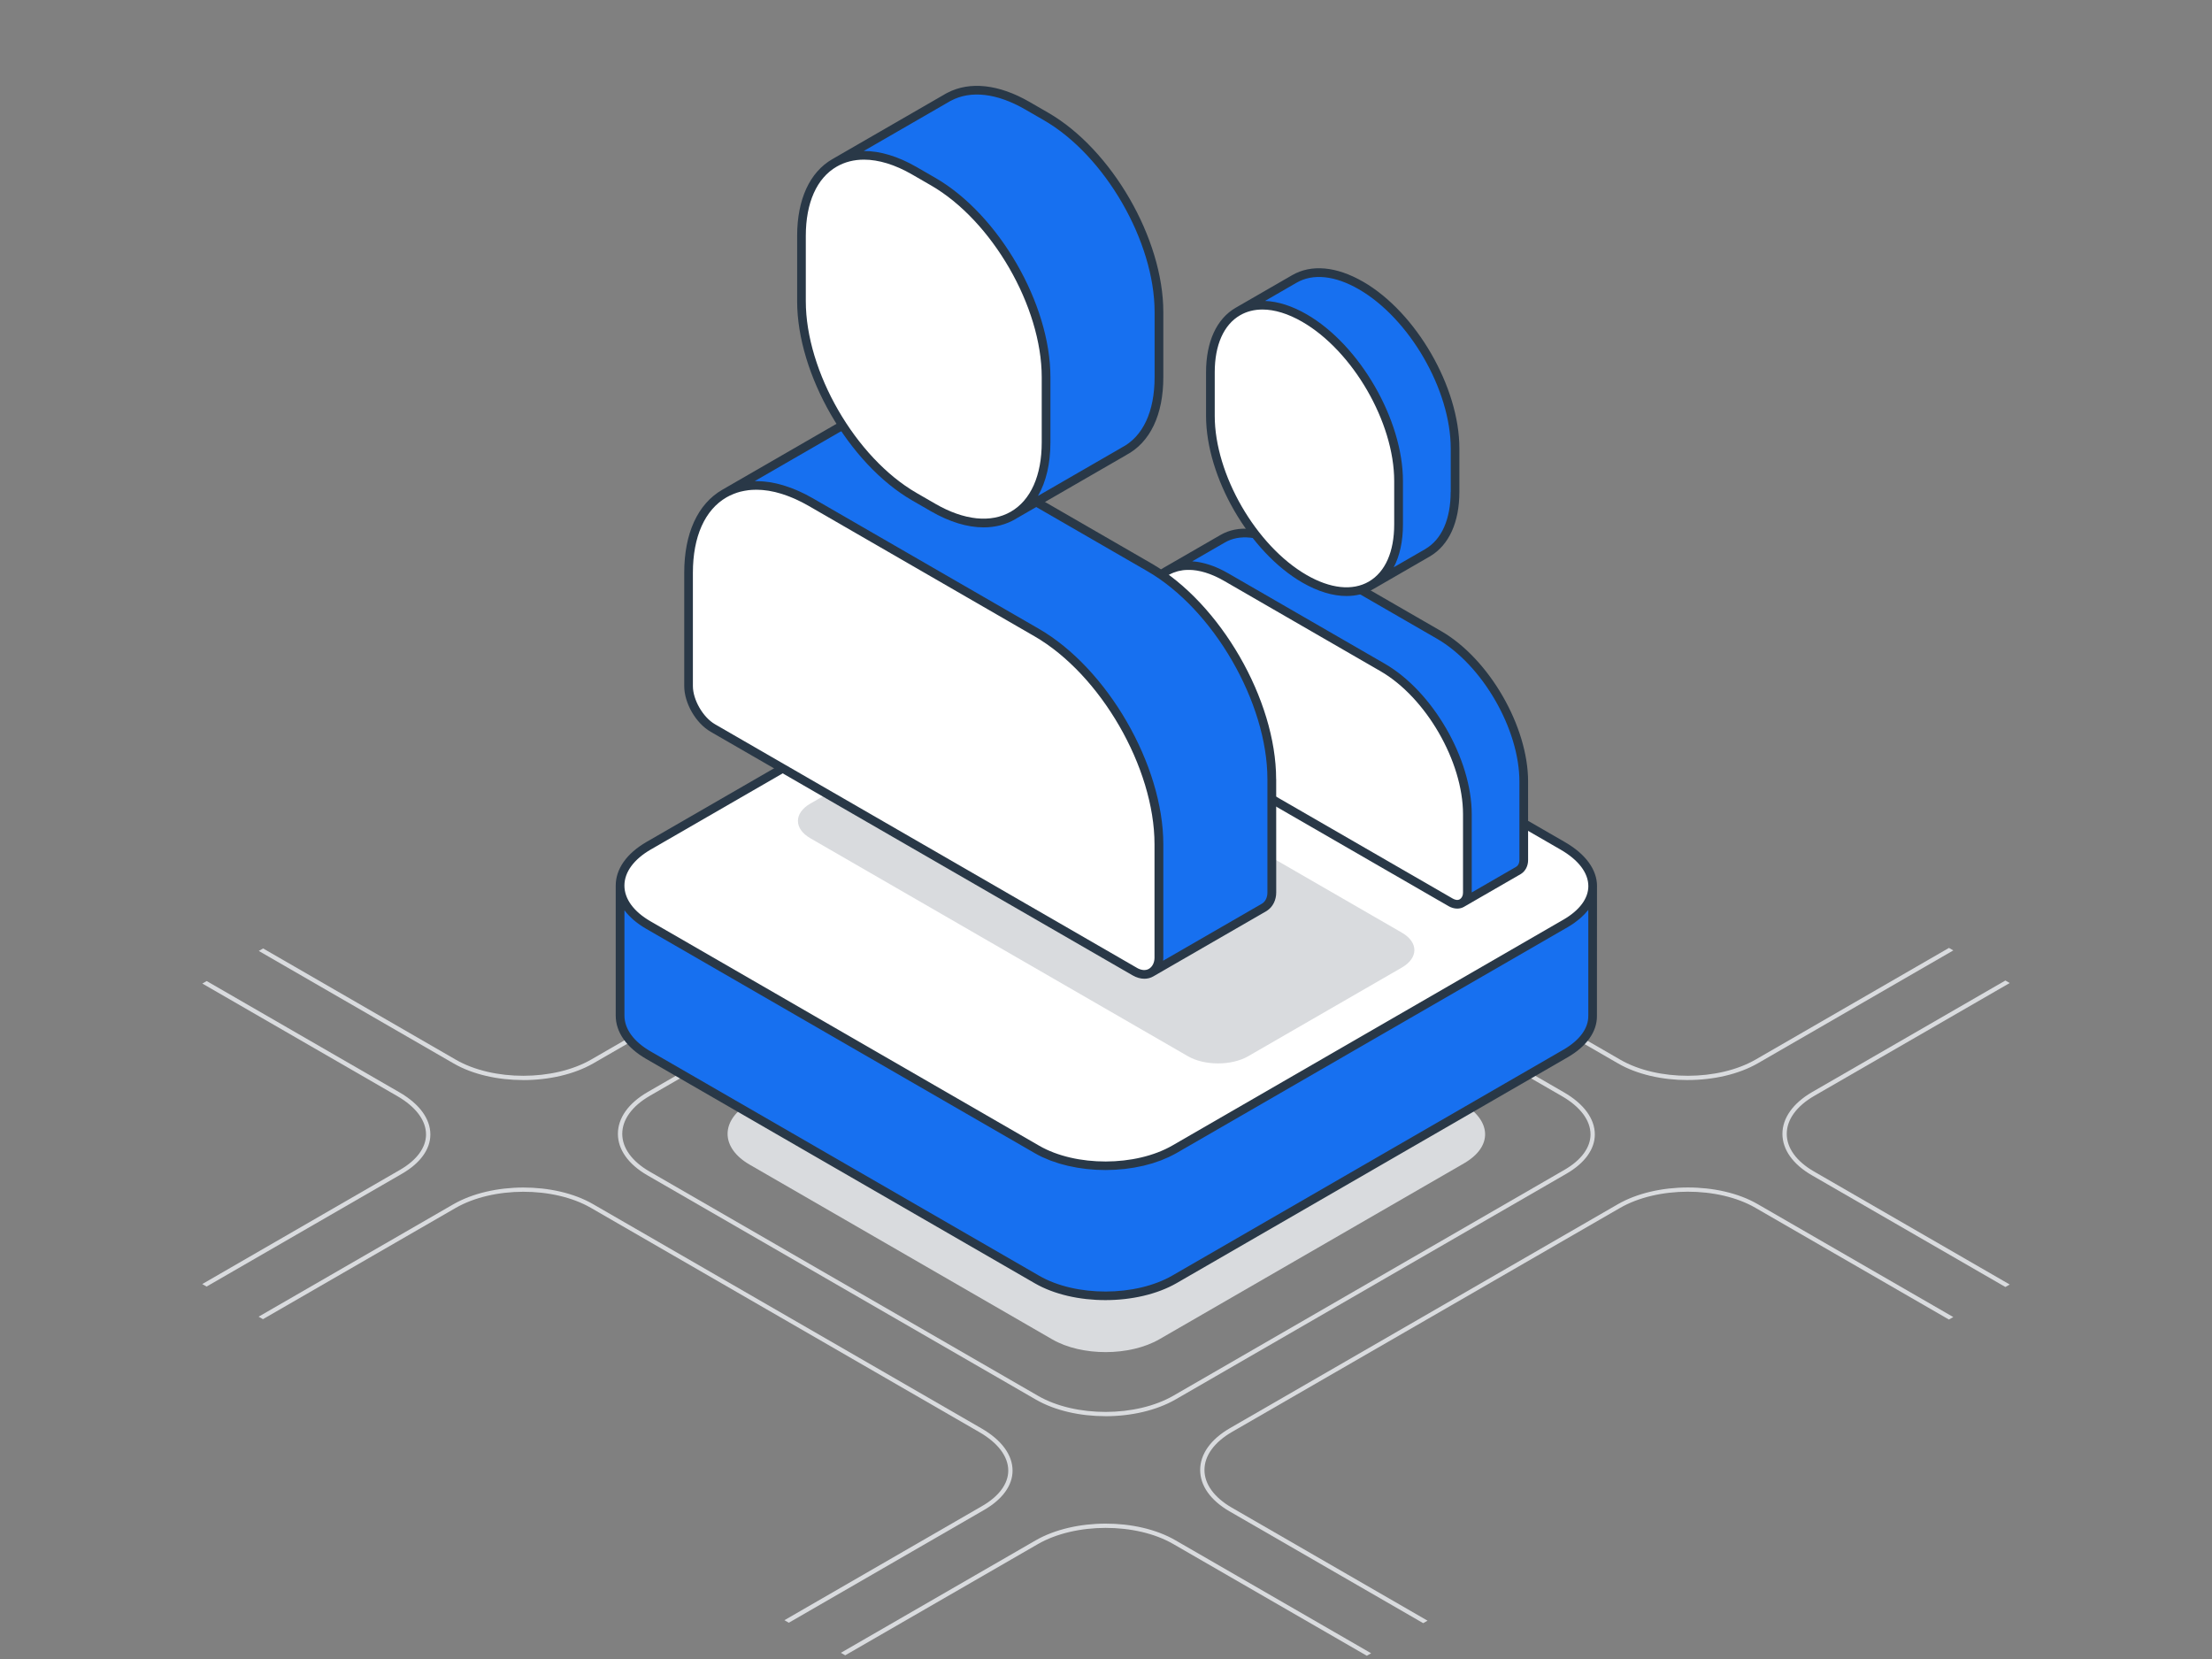 <?xml version="1.0" encoding="UTF-8"?>
<svg xmlns="http://www.w3.org/2000/svg" id="Gesamt" viewBox="0 0 700 525">
  <rect x="0" y="0" width="700" height="525" fill="#808080" stroke="none"/>
  <defs>
    <style>
      .cls-1 {
        fill: #293847;
      }

      .cls-1, .cls-2, .cls-3, .cls-4 {
        stroke-width: 0px;
      }

      .cls-2 {
        fill: #1770f0;
      }

      .cls-3 {
        fill: #d9dbde;
      }

      .cls-4 {
        fill: #fff;
      }
    </style>
  </defs>
  <g>
    <path class="cls-3" d="M237.32,348.97c-9.39,5.42-9.43,14.19-.1,19.58l95.79,55.31c9.34,5.39,24.52,5.36,33.91-.06l96.35-55.64c9.39-5.42,8.68-13.73-.66-19.12l-95.79-55.31c-9.34-5.39-24.52-5.36-33.91.06l-95.6,55.19Z"></path>
    <g>
      <path class="cls-3" d="M349.83,235.42c-7.98,0-15.94-1.75-21.99-5.24l-61.72-35.64,1.38-.79,61.03,35.24c11.78,6.8,31,6.77,42.85-.08l61.14-35.31,1.38.79-61.83,35.71c-6.14,3.54-14.19,5.32-22.23,5.32Z"></path>
      <path class="cls-3" d="M349.82,448.16c-7.98,0-15.94-1.75-21.99-5.24l-122.99-71.01c-5.99-3.46-9.3-8.11-9.3-13.1,0-5.02,3.35-9.72,9.42-13.23l122.73-70.85c12.23-7.06,32.06-7.1,44.22-.08l122.99,71.01c6.32,3.65,9.79,8.38,9.79,13.34,0,4.67-3.18,9.07-8.95,12.41l-123.7,71.44c-6.14,3.54-14.19,5.32-22.23,5.32ZM205.66,346.77c-5.63,3.25-8.74,7.53-8.74,12.04,0,4.47,3.06,8.7,8.61,11.91l122.99,71.01c11.78,6.8,31,6.77,42.85-.08l123.7-71.44c5.33-3.08,8.26-7.06,8.26-11.22,0-4.44-3.23-8.76-9.11-12.14l-122.99-71.01c-11.78-6.8-31-6.77-42.85.08l-122.73,70.85Z"></path>
      <path class="cls-3" d="M450.4,513.67l-61.3-35.39c-5.99-3.46-9.3-8.11-9.3-13.1,0-5.02,3.35-9.72,9.42-13.23l122.73-70.85c12.23-7.06,32.07-7.09,44.22-.08l61.96,35.77-1.38.79-61.27-35.38c-11.78-6.8-31-6.77-42.85.08l-122.73,70.85c-5.63,3.25-8.74,7.53-8.74,12.04,0,4.47,3.06,8.7,8.61,11.91l61.98,35.79-1.38.79Z"></path>
      <path class="cls-3" d="M165.57,341.79c-7.98,0-15.94-1.75-21.99-5.24l-61.69-35.62,1.38-.79,61,35.22c11.78,6.8,31,6.77,42.85-.08l123.7-71.44c5.33-3.08,8.26-7.06,8.26-11.22,0-4.44-3.23-8.76-9.11-12.14l-61.71-35.63,1.38-.79,61.03,35.23c6.32,3.65,9.79,8.38,9.79,13.34,0,4.67-3.18,9.07-8.95,12.41l-123.7,71.44c-6.14,3.54-14.19,5.32-22.23,5.32Z"></path>
      <path class="cls-3" d="M249.62,513.51l-1.38-.79,62.57-36.13c5.33-3.08,8.26-7.06,8.26-11.21,0-4.44-3.23-8.76-9.11-12.15l-122.99-71.01c-11.78-6.8-31-6.77-42.85.08l-60.9,35.16-1.38-.79,61.59-35.55c12.23-7.06,32.06-7.1,44.22-.08l122.99,71.01c6.32,3.65,9.79,8.38,9.79,13.34,0,4.67-3.18,9.07-8.95,12.41l-61.88,35.74Z"></path>
      <path class="cls-3" d="M432.55,523.98l-61.31-35.39c-11.78-6.8-31-6.77-42.85.08l-60.91,35.16-1.38-.79,61.6-35.56c12.23-7.06,32.07-7.1,44.22-.08l61.99,35.79-1.38.79Z"></path>
      <path class="cls-3" d="M65.38,407.14l-1.38-.79,62.56-36.13c5.33-3.08,8.26-7.06,8.26-11.21,0-4.44-3.23-8.76-9.11-12.15l-61.68-35.61,1.38-.79,60.99,35.21c6.32,3.65,9.79,8.38,9.79,13.34,0,4.67-3.18,9.07-8.95,12.41l-61.88,35.73Z"></path>
      <path class="cls-3" d="M534.07,341.79c-7.98,0-15.94-1.75-21.99-5.24l-122.99-71.01c-5.99-3.46-9.3-8.11-9.3-13.1,0-5.02,3.35-9.72,9.42-13.23l61.15-35.3,1.38.79-61.83,35.7c-5.63,3.25-8.74,7.53-8.74,12.04,0,4.47,3.06,8.7,8.61,11.91l122.99,71.01c11.78,6.8,31,6.77,42.85-.08l61.14-35.31,1.38.79-61.82,35.7c-6.14,3.54-14.19,5.32-22.23,5.32Z"></path>
      <path class="cls-3" d="M634.62,407.28l-61.26-35.37c-5.99-3.46-9.3-8.11-9.3-13.1s3.35-9.72,9.42-13.23l61.13-35.29,1.38.79-61.82,35.69c-5.63,3.25-8.74,7.53-8.74,12.04s3.06,8.7,8.61,11.91l61.95,35.77-1.38.79Z"></path>
    </g>
  </g>
  <g>
    <path class="cls-4" d="M205.31,267.61c-12.06,6.96-12.11,18.22-.13,25.14l122.99,71.01c11.99,6.92,31.48,6.89,43.53-.08l123.7-71.44c12.06-6.96,11.14-17.63-.84-24.55l-122.99-71.01c-11.99-6.92-31.48-6.89-43.53.08l-122.73,70.85Z"></path>
    <path class="cls-2" d="M503.99,280.22c.09,4.31-2.68,8.61-8.59,12.02l-123.7,71.44c-12.06,6.96-31.55,7-43.53.08l-122.99-71.01c-5.98-3.45-8.96-7.99-8.95-12.53h0v41.15h0s0,.01,0,.01c-.01,4.54,2.97,9.08,8.95,12.53l122.99,71.01c11.99,6.92,31.48,6.89,43.53-.08l123.7-71.44c5.9-3.41,8.68-7.71,8.59-12.02h.01v-41.16h-.01Z"></path>
    <path class="cls-1" d="M505.39,280.43c0-5.21-3.6-10.16-10.14-13.93l-122.99-71.01c-12.35-7.13-32.49-7.09-44.91.08l-122.73,70.85c-6.3,3.64-9.77,8.55-9.77,13.83,0,0,0,41.12,0,41.12-.01,5.25,3.41,10.13,9.64,13.73l122.99,71.01c6.15,3.55,14.23,5.32,22.33,5.32,8.16,0,16.34-1.8,22.58-5.4l123.7-71.44c6.01-3.47,9.3-8.1,9.27-13.05,0,0,.02-41.07.02-41.11ZM206,268.8l122.73-70.85c11.66-6.73,30.57-6.77,42.16-.08l122.99,71.01c5.65,3.26,8.76,7.36,8.76,11.55,0,3.9-2.81,7.67-7.92,10.62l-123.7,71.44c-11.66,6.73-30.57,6.77-42.16.08l-122.99-71.01c-5.33-3.08-8.27-7.09-8.27-11.31,0-4.26,2.98-8.32,8.39-11.45ZM502.63,287.95v33.24c0,.07-.01.14-.01.21.09,3.97-2.72,7.81-7.9,10.8l-123.7,71.44c-11.66,6.73-30.57,6.77-42.16.08l-122.99-71.01c-5.34-3.08-8.28-7.11-8.26-11.37v-33.27s0-.03,0-.03c0,.01.02.02.02.03h-.02s.07.07.1.11c.36.48.75.94,1.18,1.4.06.07.13.13.19.19.44.46.92.91,1.42,1.35.06.05.12.1.18.15.53.45,1.09.88,1.69,1.3.04.03.09.06.13.09.63.44,1.29.86,2,1.27l122.99,71.01c.77.44,1.57.86,2.4,1.25.28.13.59.25.88.37.55.24,1.1.49,1.68.71.34.13.7.23,1.04.35.55.19,1.09.39,1.65.56.39.12.79.21,1.18.32.54.15,1.08.3,1.63.43.41.1.84.17,1.26.25.54.11,1.08.23,1.64.33.44.07.89.12,1.34.19.54.08,1.08.17,1.63.23.48.05.96.08,1.43.12.53.04,1.05.1,1.58.13.5.03,1.01.03,1.51.04.49.01.99.04,1.48.04.01,0,.03,0,.04,0,.58,0,1.16-.03,1.75-.05.44-.01.87-.01,1.3-.04.61-.03,1.21-.1,1.81-.15.41-.04.81-.06,1.22-.1.61-.07,1.22-.17,1.82-.26.39-.06.78-.1,1.17-.17.62-.11,1.22-.24,1.83-.37.36-.08.73-.14,1.09-.22.59-.14,1.17-.31,1.75-.47.36-.1.73-.18,1.08-.29.54-.16,1.05-.35,1.57-.54.38-.13.77-.25,1.14-.39.43-.16.84-.36,1.26-.54.44-.19.89-.36,1.32-.56.13-.06.25-.14.38-.2.7-.34,1.38-.68,2.04-1.06l123.7-71.44c.05-.03.1-.06.15-.09.66-.39,1.3-.79,1.89-1.21.24-.16.44-.34.67-.51.39-.29.78-.58,1.13-.88.25-.21.47-.44.7-.65.29-.27.58-.54.84-.81.24-.25.45-.51.67-.77.16-.18.33-.36.48-.55l-.05.02s.05-.06.07-.08l-.02.06Z"></path>
  </g>
  <path class="cls-3" d="M443.66,306.16c5.24-3.02,5.24-7.97,0-11l-119.34-68.9c-5.24-3.03-13.82-3.03-19.07-.02l-48.8,28.05c-5.25,3.02-5.25,7.96-.01,10.98l119.49,68.98c5.24,3.03,13.82,3.03,19.06,0l48.68-28.09Z"></path>
  <g>
    <path class="cls-4" d="M361.25,222.96c0,3.39,2.38,7.5,5.31,9.19l92.5,53.4c2.93,1.69,5.31-.33,5.31-3.06v-24.83c0-17.1-12.01-37.89-26.82-46.44l-49.49-28.57c-14.81-8.55-26.81-1.62-26.81,15.48v24.83Z"></path>
    <path class="cls-2" d="M482.21,272.19v-24.83c0-17.1-12.01-37.89-26.82-46.44l-49.49-28.57c-7.42-4.28-14.14-4.68-18.99-1.86h0s-17.81,10.28-17.81,10.28c4.85-2.8,11.55-2.4,18.96,1.88l49.49,28.57c14.81,8.55,26.81,29.34,26.81,46.44v24.83c0,1.4-.61,2.61-1.61,3.23h0s17.85-10.3,17.85-10.3h0c1-.63,1.62-1.84,1.62-3.23Z"></path>
    <path class="cls-1" d="M483.58,247.36c0-17.51-12.33-38.87-27.5-47.63l-49.49-28.57c-7.63-4.4-14.86-5.06-20.37-1.86l-17.8,10.27s-.01,0-.02,0c-5.51,3.18-8.54,9.77-8.54,18.55v24.83c0,3.88,2.63,8.44,6,10.38l92.5,53.4c.92.53,1.88.8,2.79.8.77,0,1.51-.19,2.18-.58.02-.01.04-.03.07-.05,0,0,.02,0,.02-.01l17.85-10.3s.1-.06.14-.09c1.36-.9,2.17-2.51,2.17-4.33h0s-.01-24.83-.01-24.83ZM459.75,284.37l-92.5-53.4c-2.5-1.45-4.62-5.11-4.62-8v-24.83c0-7.76,2.54-13.5,7.16-16.17,0,0,0,0,0,0,.01,0,.03-.01.04-.02.4-.23.82-.43,1.24-.61.1-.04.19-.08.29-.12.43-.17.88-.32,1.33-.44.08-.02.16-.04.24-.06.43-.1.87-.19,1.32-.25.07,0,.13-.02.19-.03.49-.06.99-.08,1.5-.09.13,0,.25,0,.38,0,.27,0,.54.02.81.03.14,0,.28.02.43.03.3.03.6.07.91.11.12.02.23.03.35.05.42.07.85.15,1.29.26.03,0,.06.02.08.02.4.1.81.21,1.22.33.14.04.28.09.42.14.3.1.61.2.91.31.16.06.33.12.49.19.29.11.58.23.88.36.17.07.33.14.5.22.31.14.62.29.94.45.15.07.29.14.44.22.46.24.92.49,1.39.76l49.48,28.57c14.4,8.32,26.12,28.61,26.12,45.25v24.83c0,.23-.02.44-.06.65-.04.18-.1.34-.17.5-.01.03-.02.06-.03.08-.07.15-.17.29-.27.42-.02.02-.03.05-.04.07-.09.11-.2.19-.31.27-.05.03-.09.08-.14.11-.75.44-1.63.12-2.22-.22ZM479.86,274.26s-.03.02-.04.03l-14.08,8.13v-24.75c0-17.51-12.34-38.87-27.51-47.63l-49.48-28.57c-.49-.28-.97-.55-1.46-.8-.17-.09-.34-.16-.5-.25-.31-.16-.63-.31-.94-.46-.2-.09-.39-.17-.59-.26-.28-.12-.56-.25-.84-.36-.2-.08-.41-.15-.61-.23-.27-.1-.54-.2-.81-.29-.21-.07-.41-.13-.62-.2-.26-.08-.52-.16-.78-.23-.21-.06-.41-.11-.62-.16-.25-.06-.51-.13-.76-.18-.21-.04-.41-.08-.61-.12-.25-.05-.5-.09-.75-.13-.2-.03-.4-.05-.6-.07-.25-.03-.5-.06-.74-.07-.08,0-.16-.02-.24-.02l10.33-5.96c4.63-2.69,10.88-2.03,17.61,1.86l49.49,28.57c14.4,8.32,26.12,28.61,26.12,45.25v24.83c.01.9-.36,1.69-.97,2.06Z"></path>
    <path class="cls-4" d="M383.03,117.84c0-18.99,13.33-26.68,29.77-17.19,16.44,9.49,29.77,32.58,29.77,51.57v13.75c0,18.99-13.33,26.68-29.77,17.19-16.44-9.49-29.77-32.58-29.77-51.57v-13.75Z"></path>
    <path class="cls-2" d="M460.44,155.66v-13.75c0-18.99-13.33-42.08-29.77-51.57-8.24-4.76-15.7-5.2-21.09-2.06h0s-17.79,10.27-17.79,10.27c5.39-3.1,12.82-2.64,21.03,2.1,16.44,9.49,29.77,32.58,29.77,51.57v13.75c0,9.43-3.29,16.08-8.62,19.21h0s17.71-10.22,17.71-10.22c.03-.02.06-.04.09-.05l.06-.03h0c5.33-3.14,8.62-9.78,8.62-19.21Z"></path>
    <path class="cls-1" d="M431.36,89.15c-8.42-4.86-16.4-5.59-22.47-2.06l-17.8,10.27s0,0,0,0c0,0-.02,0-.02.01-6.07,3.5-9.41,10.77-9.41,20.47v13.75c0,19.4,13.67,43.06,30.46,52.76,4.91,2.83,9.67,4.26,13.99,4.26,3.07,0,5.92-.72,8.44-2.18.03-.02.06-.04.09-.05,0,0,.01,0,.02,0l17.71-10.23.15-.08s.06-.04.09-.06c5.94-3.55,9.22-10.77,9.22-20.35v-13.75c0-19.39-13.66-43.06-30.46-52.76ZM413.5,181.97c-16.04-9.26-29.09-31.86-29.09-50.38v-13.75c0-8.67,2.85-15.09,8.03-18.08,2.09-1.21,4.48-1.81,7.07-1.81,3.83,0,8.13,1.31,12.6,3.89,16.04,9.26,29.09,31.86,29.09,50.38v13.75c0,8.62-2.82,15.01-7.94,18.02h0s0,0,0,0c-.03.02-.06.04-.09.06-5.18,2.99-12.17,2.25-19.68-2.09ZM459.07,155.66c0,8.61-2.82,15.01-7.94,18.03-.05.03-.09.06-.13.09h0s-9.95,5.74-9.95,5.74c0,0,0,0,0,0h0c1.91-3.63,2.92-8.22,2.92-13.54v-13.75c0-19.39-13.66-43.06-30.46-52.76-4.61-2.66-9.09-4.08-13.19-4.24h.01s9.95-5.75,9.95-5.75c5.19-3.02,12.19-2.29,19.72,2.06,16.04,9.26,29.09,31.86,29.09,50.38v13.75Z"></path>
    <g>
      <path class="cls-4" d="M217.9,217.1c0,4.89,3.43,10.83,7.66,13.27l133.54,77.1c4.23,2.44,7.66-.48,7.66-4.42v-35.85c-.01-24.68-17.34-54.7-38.72-67.04l-71.44-41.25c-21.38-12.34-38.71-2.34-38.71,22.35v35.85Z"></path>
      <path class="cls-2" d="M402.48,282.43v-35.85c-.01-24.68-17.34-54.7-38.72-67.04l-71.44-41.25c-10.71-6.19-20.41-6.76-27.42-2.68h0s-35.67,20.59-35.67,20.59c7-4.04,16.68-3.46,27.37,2.71l71.44,41.25c21.38,12.34,38.71,42.36,38.71,67.04v35.85c.01,2.02-.89,3.76-2.33,4.66h0s35.72-20.62,35.72-20.62h0c1.44-.91,2.34-2.65,2.34-4.67Z"></path>
      <path class="cls-1" d="M403.84,246.57c0-25.08-17.67-55.69-39.39-68.23l-71.44-41.25c-10.77-6.22-20.96-7.18-28.71-2.72-.03.01-.05.03-.08.04l-35.67,20.59s0,0,0,0c-7.75,4.48-12.02,13.8-12.02,26.25v35.85c0,5.41,3.67,11.76,8.35,14.46l133.54,77.1c1.24.71,2.51,1.07,3.72,1.07,1.01,0,1.98-.25,2.85-.75.03-.02.06-.05.1-.07.01,0,.02,0,.03-.01l35.72-20.62c.06-.03.11-.07.16-.11,1.8-1.19,2.87-3.33,2.87-5.75h0s-.01-35.85-.01-35.85ZM359.79,306.28l-133.54-77.1c-3.78-2.18-6.98-7.72-6.98-12.08v-35.85c0-11.43,3.78-19.9,10.65-23.87.62-.36,1.27-.67,1.93-.94.13-.06.27-.11.4-.17.65-.26,1.32-.48,2-.66.12-.03.24-.05.35-.08.66-.16,1.32-.28,2.01-.37.08-.01.16-.03.24-.04.73-.09,1.48-.12,2.24-.13.18,0,.36,0,.54,0,.4,0,.8.02,1.21.05.2.01.41.02.61.04.46.04.92.1,1.38.17.15.02.31.04.46.06.63.1,1.26.23,1.9.38.08.02.16.04.24.06.55.13,1.11.29,1.68.46.21.06.42.14.63.2.44.14.89.29,1.33.46.24.09.48.18.72.27.43.17.86.35,1.3.53.24.1.48.21.73.32.46.21.93.43,1.39.67.21.11.42.2.64.31.68.35,1.36.72,2.04,1.11l71.44,41.25c20.96,12.1,38.02,41.64,38.02,65.85v35.85c.01,1.56-.67,2.92-1.77,3.56-1.05.61-2.41.49-3.82-.32ZM399.41,285.93s-.04.03-.06.04l-31.27,18.05s0-.02,0-.03c.04-.31.06-.62.06-.94v-35.85c-.01-25.08-17.69-55.69-39.41-68.23l-71.44-41.25c-.74-.43-1.47-.82-2.2-1.2-.24-.12-.47-.23-.71-.35-.49-.24-.99-.48-1.48-.7-.28-.12-.55-.24-.82-.36-.45-.19-.91-.38-1.36-.55-.28-.11-.56-.21-.84-.31-.45-.16-.9-.31-1.35-.46-.26-.08-.53-.17-.79-.25-.49-.14-.97-.27-1.46-.39-.21-.05-.43-.11-.64-.16-.69-.16-1.37-.29-2.05-.4-.09-.01-.17-.02-.26-.03-.59-.09-1.18-.16-1.76-.21-.23-.02-.45-.03-.67-.04-.44-.03-.87-.05-1.3-.05-.1,0-.2-.01-.3-.01-.16,0-.31,0-.47,0l26.66-15.39s.06-.03.09-.05c6.87-4,16.12-3.05,26.04,2.68l71.44,41.25c20.96,12.1,38.02,41.64,38.02,65.85v35.85c.01,1.53-.62,2.83-1.68,3.5Z"></path>
    </g>
    <g>
      <path class="cls-2" d="M331.03,36.86l-5.96-3.44c-9.64-5.57-18.39-6.2-24.82-2.74h0s-.28.15-.28.15c-.11.06-.22.12-.32.19l-35.12,20.28h0c6.43-3.45,15.17-2.82,24.82,2.75l5.96,3.44c19.73,11.39,35.73,39.1,35.73,61.88v20.63c0,11.12-3.82,19.01-10.02,22.85l34.54-19.94h0c6.89-3.55,11.2-11.71,11.2-23.53v-20.63c0-22.78-16-50.49-35.73-61.88Z"></path>
      <path class="cls-4" d="M295.31,160.62c19.73,11.39,35.73,2.16,35.73-20.63v-20.63c0-22.78-16-50.49-35.73-61.88l-5.96-3.44c-19.73-11.39-35.73-2.16-35.73,20.63v20.63c0,22.78,16,50.49,35.73,61.88l5.96,3.44Z"></path>
      <path class="cls-1" d="M331.72,35.67l-5.96-3.44c-9.65-5.57-18.87-6.58-25.98-2.85-.07.03-.14.06-.21.1l-35.72,20.62s-.03.03-.04.04c-.13.07-.27.13-.4.21-7.19,4.15-11.15,12.79-11.15,24.32v20.63c0,23.19,16.34,51.48,36.41,63.07l5.96,3.44c5.85,3.37,11.51,5.08,16.65,5.08,3.64,0,7.01-.86,9.99-2.58.15-.09.3-.19.45-.28l34.54-19.94s.07-.04.1-.07c7.6-4,11.78-12.75,11.78-24.65v-20.63c0-23.19-16.34-51.48-36.42-63.07ZM296,159.43l-5.96-3.44c-19.32-11.16-35.04-38.38-35.04-60.69v-20.63c0-10.51,3.47-18.3,9.78-21.94,2.55-1.47,5.46-2.21,8.62-2.21,4.65,0,9.85,1.58,15.26,4.71l5.96,3.44c19.32,11.16,35.04,38.38,35.04,60.69v20.63c0,10.51-3.47,18.3-9.78,21.94-6.31,3.64-14.79,2.75-23.89-2.5ZM365.38,119.37c0,10.91-3.71,18.83-10.46,22.29-.08.04-.15.08-.21.13l-26.24,15.15c2.57-4.45,3.94-10.2,3.94-16.96v-20.63c0-23.19-16.34-51.48-36.42-63.07l-5.96-3.44c-5.86-3.38-11.54-5.07-16.68-5.06l27.42-15.83s.09-.04.13-.06c6.27-3.37,14.6-2.41,23.48,2.72l5.96,3.44c19.32,11.15,35.04,38.38,35.04,60.69v20.63Z"></path>
    </g>
  </g>
</svg>
